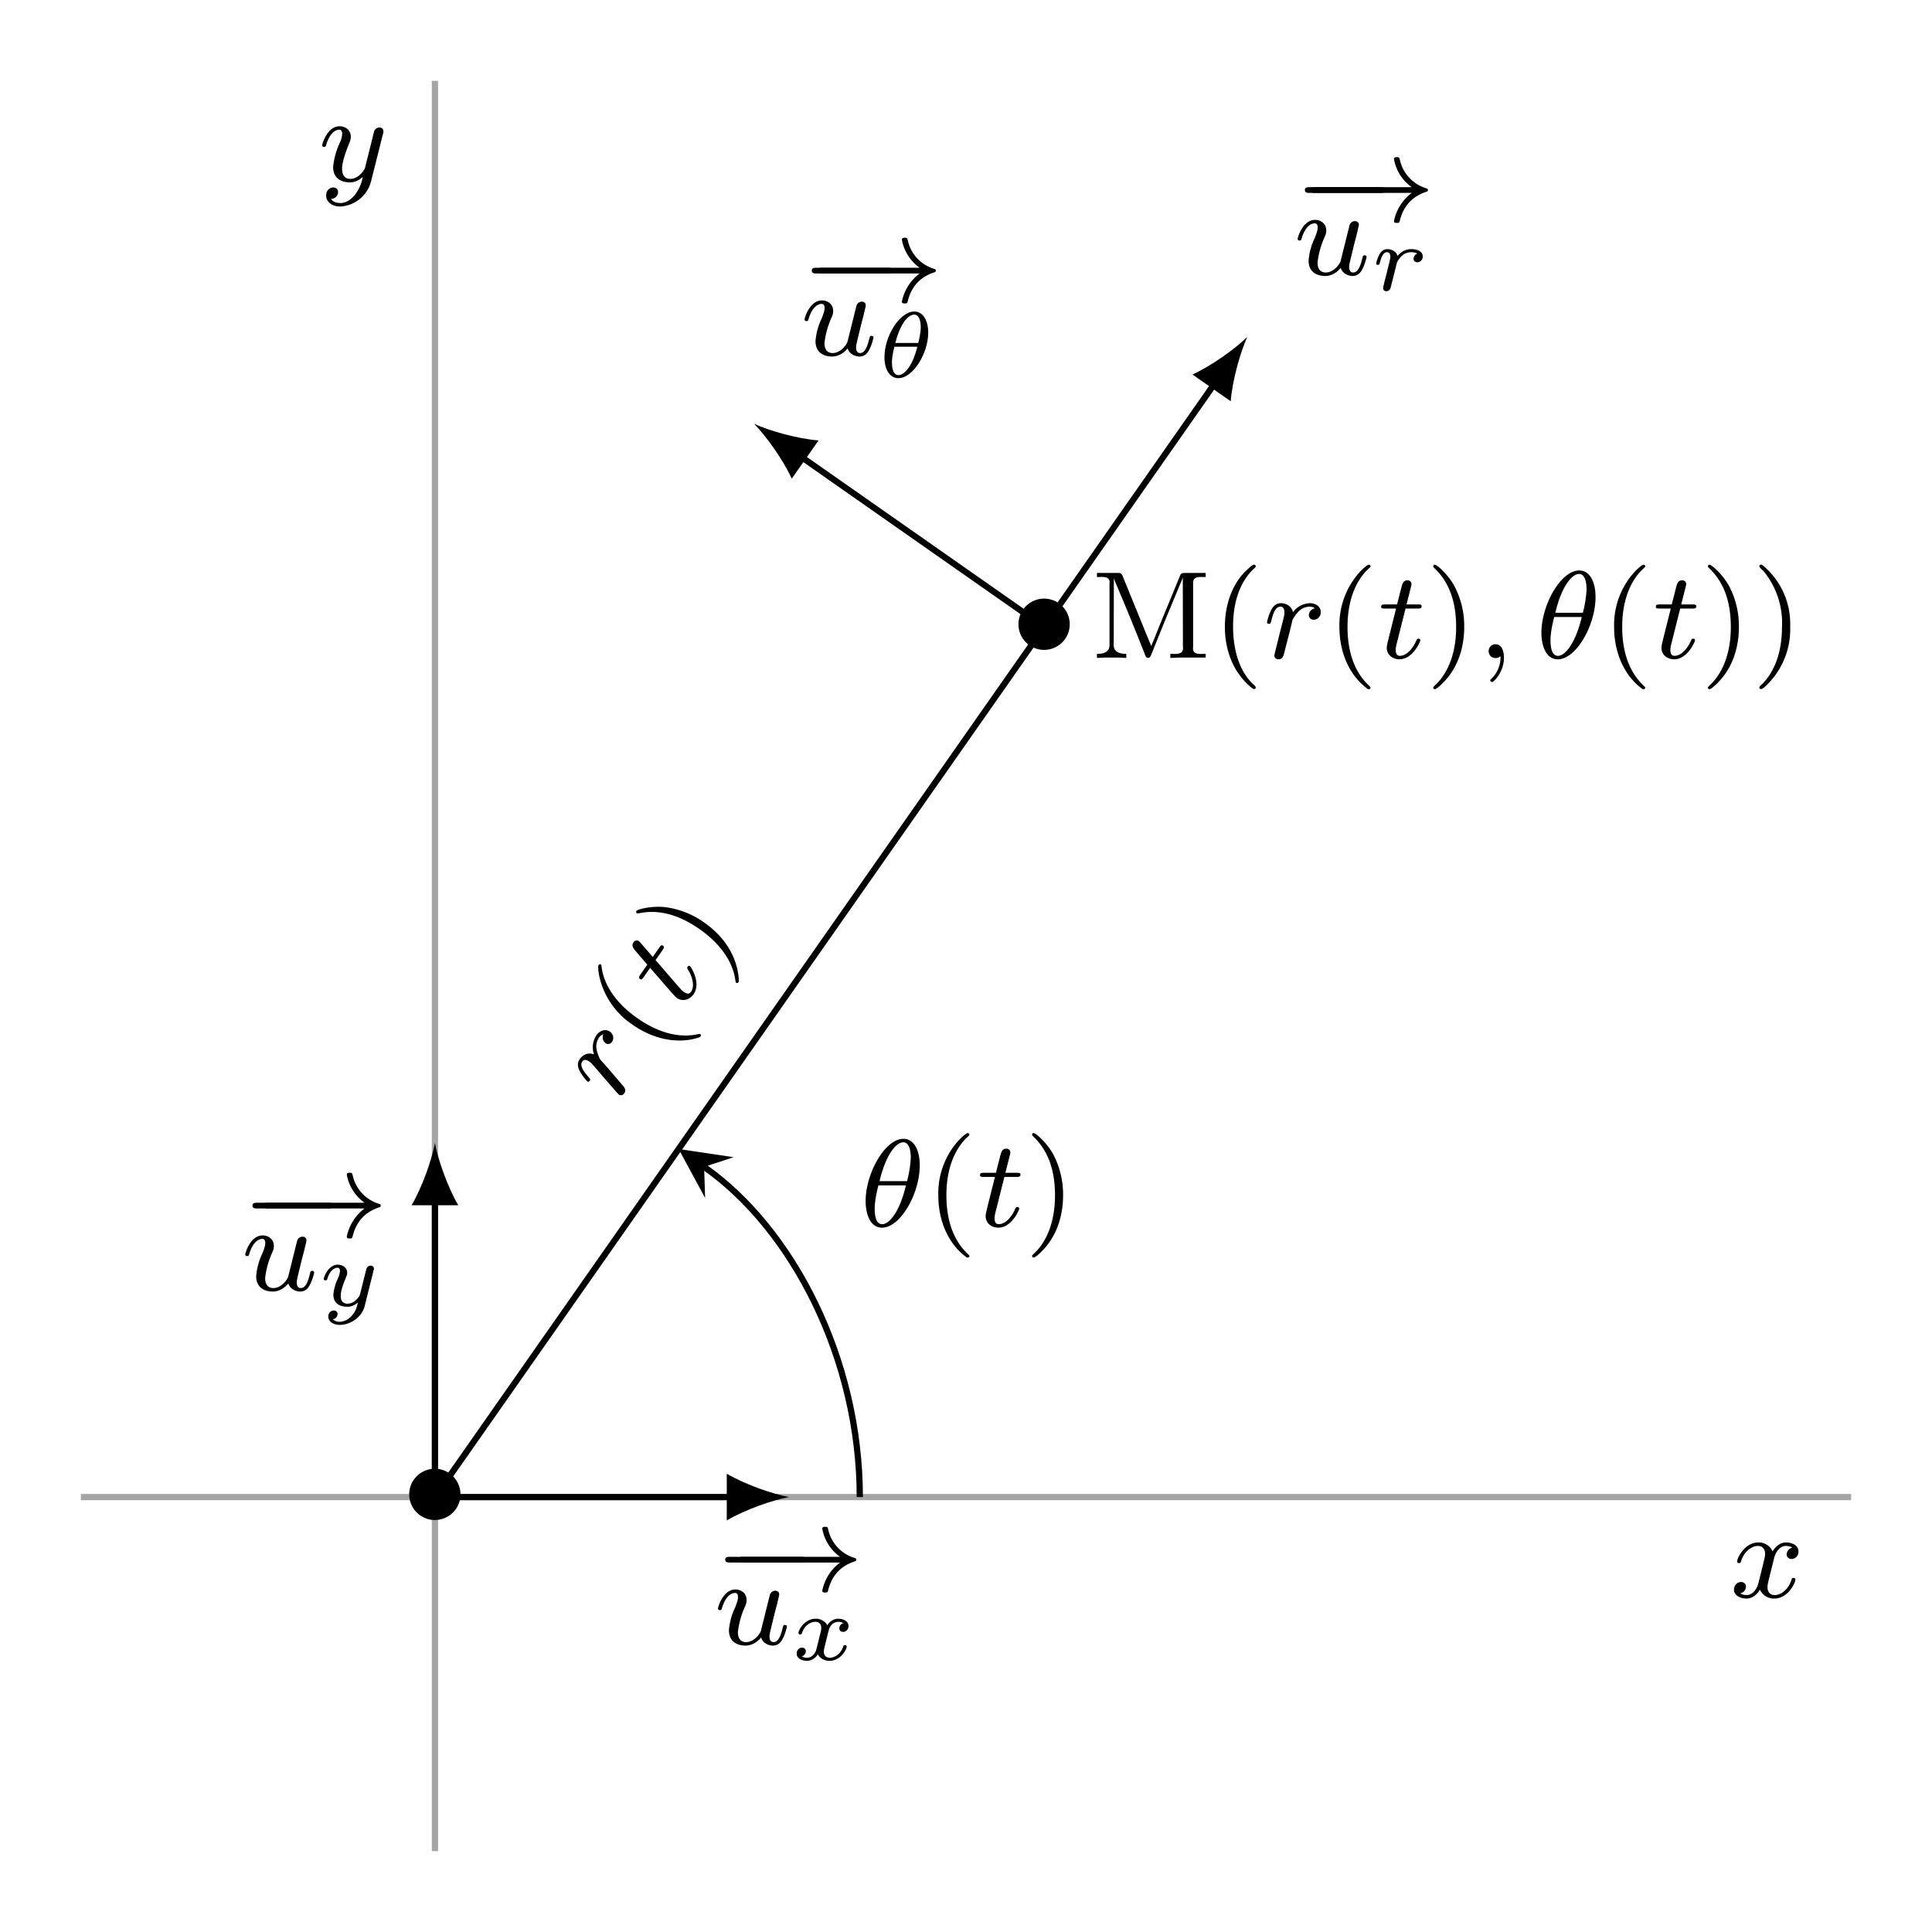 <svg xmlns="http://www.w3.org/2000/svg" xmlns:xlink="http://www.w3.org/1999/xlink" width="164.996" height="164.996" viewBox="0 0 123.747 123.747"><path stroke-width=".399" stroke-miterlimit="10" fill="none" stroke="#a5a5a5" d="M5.18 95.889h113.388M27.858 118.567V5.179"/><symbol id="a"><path d="M.611 0c.016 0 .038 0 .038.023S.627.046.611.046H.038C.022.046 0 .046 0 .023S.022 0 .038 0h.573z"/></symbol><symbol id="b"><path d="M.814.241A.375.375 0 0 1 .671.015C.671 0 .685 0 .694 0c.011 0 .02 0 .023.013.026.111.09.195.211.236.008.002.016.005.016.015 0 .01-.009.013-.013.014a.307.307 0 0 0-.212.227C.714.525.714.528.694.528c-.009 0-.023 0-.023-.015A.352.352 0 0 1 .814.287H.038C.022.287 0 .287 0 .264S.022.241.038.241h.776z"/></symbol><use xlink:href="#a" transform="matrix(7.97 0 0 -7.97 46.45 100.082)"/><use xlink:href="#b" transform="matrix(7.97 0 0 -7.97 47.32 102.003)"/><symbol id="c"><path d="M.345.119C.34.1.293.028.226.028.177.028.16.064.16.109a.69.69 0 0 0 .057.205.12.12 0 0 1 .013.052C.23.421.186.451.14.451.041.451 0 .31 0 .298 0 .289.007.285.015.285c.013 0 .014.006.017.016.026.089.07.122.105.122.015 0 .024-.01.024-.033S.152.344.139.309A.513.513 0 0 1 .088.124C.088.026.162 0 .221 0c.075 0 .121.06.125.065C.362.018.407 0 .443 0 .49 0 .513.04.52.055c.02.036.034.094.034.098C.554.159.55.166.538.166S.524.161.518.135C.505.085.487.028.446.028.423.028.414.047.414.075c0 .017.009.051.015.076l.025.103.02.076C.48.357.492.404.492.41c0 .025-.02.031-.032.031A.046.046 0 0 1 .417.408L.345.119z"/></symbol><use xlink:href="#c" transform="matrix(7.97 0 0 -7.97 45.988 105.402)"/><symbol id="d"><path d="M.5.403A.056.056 0 0 1 .457.349C.457.317.483.31.497.31c.029 0 .058.024.058.063 0 .054-.059.078-.11.078C.379.451.339.4.328.381a.138.138 0 0 1-.126.07C.087.451.019.332.019.297c0-.005.004-.014.018-.014.014 0 .017.006.02.015.025.081.093.12.142.12.049 0 .064-.032.064-.065 0-.012 0-.021-.008-.052C.232.208.21.117.205.105.19.067.154.033.112.033c-.006 0-.034 0-.057.015a.059.059 0 0 1 .043.054c0 .026-.02.039-.04.039C.03.141 0 .119 0 .078 0 .021.063 0 .11 0c.057 0 .098.039.117.07C.247.028.295 0 .352 0 .47 0 .536.121.536.154c0 .002-.001.014-.019.014C.503.168.501.161.498.152.469.065.398.033.356.033.318.033.291.055.291.097c0 .019.005.041.014.076l.032.13c.01.039.015.057.036.081a.098.098 0 0 0 .07.034C.448.418.478.418.5.403z"/></symbol><use xlink:href="#d" transform="matrix(5.978 0 0 -5.978 51.029 106.378)"/><use xlink:href="#a" transform="matrix(7.97 0 0 -7.97 16.17 77.404)"/><use xlink:href="#b" transform="matrix(7.97 0 0 -7.97 16.864 79.325)"/><use xlink:href="#c" transform="matrix(7.97 0 0 -7.97 15.708 82.725)"/><symbol id="e"><path d="M.535.588a.058.058 0 0 1 .003.014.034.034 0 0 1-.036.033A.048.048 0 0 1 .461.61C.457.603.45.572.445.553L.424.47.393.345C.386.317.382.301.342.263A.133.133 0 0 0 .256.227C.182.227.182.292.182.31c0 .044.012.089.056.199.01.024.013.031.013.049 0 .056-.05.087-.1.087C.049.645 0 .513 0 .491 0 .486.004.477.018.477c.014 0 .017.006.02.015.028.097.081.12.109.12.02 0 .027-.013.027-.036A.274.274 0 0 0 .15.494a.493.493 0 0 1-.047-.17c0-.095.071-.13.149-.13.014 0 .061 0 .114.046C.353.185.344.146.296.094A.175.175 0 0 0 .173.033C.164.033.121.034.098.06c.044.008.05.047.05.056 0 .027-.022.038-.041.038C.082.154.049.134.049.088.049.04.096 0 .174 0 .28 0 .408.078.439.203l.096.385z"/></symbol><use xlink:href="#e" transform="matrix(5.978 0 0 -5.978 20.737 84.86)"/><path stroke-width=".399" stroke-miterlimit="10" fill="none" stroke="#000" d="m66.882 40.157-15.639-10.95"/><path d="M48.306 27.15c.756.772 1.828 2.253 2.407 3.51l1.714-2.449c-1.38-.114-3.137-.615-4.121-1.061"/><use xlink:href="#a" transform="matrix(7.97 0 0 -7.97 51.995 17.516)"/><use xlink:href="#b" transform="matrix(7.97 0 0 -7.97 52.418 19.437)"/><use xlink:href="#c" transform="matrix(7.97 0 0 -7.97 51.533 22.836)"/><symbol id="f"><path d="M.469.49C.469.606.42.714.32.714.164.714 0 .453 0 .224 0 .094.056 0 .149 0c.157 0 .32.265.32.49M.116.377c.065.248.156.304.203.304.07 0 .07-.12.07-.135 0-.009 0-.067-.027-.169H.116m.236-.04C.296.111.205.033.15.033.084.033.08.134.08.168s.004.078.026.169h.246z"/></symbol><use xlink:href="#f" transform="matrix(5.978 0 0 -5.978 56.651 24.222)"/><path stroke-width=".399" stroke-miterlimit="10" fill="none" stroke="#000" d="m66.882 40.157 10.95-15.639"/><path d="M79.89 21.58c-.773.757-2.253 1.829-3.51 2.408l2.448 1.714c.114-1.38.615-3.137 1.061-4.121"/><use xlink:href="#a" transform="matrix(7.97 0 0 -7.97 83.578 12.356)"/><use xlink:href="#b" transform="matrix(7.97 0 0 -7.97 83.937 14.277)"/><use xlink:href="#c" transform="matrix(7.97 0 0 -7.97 83.116 17.677)"/><symbol id="g"><path d="M.223.309c.003.005.026.05.065.081C.3.398.329.418.375.418c.009 0 .041 0 .067-.015A.059.059 0 0 1 .401.349C.401.317.427.31.441.31.47.31.499.334.499.373c0 .053-.058.078-.122.078C.351.451.29.449.229.378.214.431.16.451.119.451.076.451.052.422.037.398A.36.36 0 0 1 0 .298C0 .287.009.283.018.283.034.283.035.29.04.306c.019.077.043.112.076.112.031 0 .036-.029.036-.05C.152.351.142.311.135.283a3.78 3.78 0 0 1-.022-.09L.093.117A1.203 1.203 0 0 1 .074.033C.074.011.091 0 .109 0c.02 0 .039.014.045.034L.2.216l.023.093z"/></symbol><use xlink:href="#g" transform="matrix(5.978 0 0 -5.978 88.145 18.653)"/><symbol id="h"><path d="M.163.148a4.938 4.938 0 0 1 .041.166c.003.009.028.05.054.075a.126.126 0 0 0 .084.034A.065.065 0 0 0 .385.41.059.059 0 0 1 .336.355c0-.022.017-.037.039-.037.027 0 .057.022.057.062 0 .036-.031.071-.088.071A.175.175 0 0 1 .209.379C.189.451.121.451.111.451.075.451.05.428.034.397A.4.4 0 0 1 0 .298C0 .289.007.285.015.285c.013 0 .014.004.021.03.012.049.03.108.072.108C.134.423.14.398.14.376.14.358.135.339.127.306A5.408 5.408 0 0 0 .106.225L.069.075a.447.447 0 0 1-.01-.044C.059.008.078 0 .091 0c.035 0 .042.028.05.062l.022.086z"/></symbol><use xlink:href="#h" transform="scale(7.97 -7.97) rotate(55 10.994 .337)"/><symbol id="i"><path d="M.23 0c.008 0 .02 0 .02.012C.25.016.249.017.236.03.099.159.065.345.065.5c0 .288.119.423.17.469C.249.982.25.983.25.988.25.993.246 1 .236 1 .22 1 .17.949.162.94A.633.633 0 0 1 0 .5C0 .276.094.096.23 0z"/></symbol><use xlink:href="#i" transform="scale(7.97 -7.97) rotate(55 10.933 1.016)"/><symbol id="j"><path d="M.196.408h.098c.019 0 .031 0 .031.019 0 .014-.013.014-.03.014H.204L.24.583c.004.015.004.02.004.021 0 .021-.016.031-.033.031C.177.635.17.608.159.563L.128.441H.032C.013.441 0 .441 0 .422 0 .408.013.408.03.408h.09L.06.168C.054.143.045.108.045.094.045.034.094 0 .147 0c.107 0 .168.141.168.153C.315.164.306.166.3.166.289.166.288.162.281.147.261.099.211.028.15.028.129.028.117.042.117.075c0 .019.003.03.006.043l.073.29z"/></symbol><use xlink:href="#j" transform="scale(7.97 -7.97) rotate(55 10.535 1.218)"/><symbol id="k"><path d="M.249.5a.691.691 0 0 1-.078.327C.122.919.031 1 .013 1 .003 1 0 .993 0 .988 0 .984 0 .982.012.97.152.837.184.654.184.5.184.213.065.077.014.031.001.018 0 .017 0 .012 0 .007.003 0 .013 0c.016 0 .066.051.074.06C.221.2.249.38.249.5z"/></symbol><use xlink:href="#k" transform="scale(7.97 -7.97) rotate(55 10.556 1.74)"/><symbol id="l"><path d="M0 .683V.65l.036.001C.07.651.102.646.102.609L.101.59V.105C.101.039.043.033 0 .033V0l.066.003h.107L.236 0v.033C.191.033.134.041.134.108l.001.028.001.504C.142.62.152.6.16.58.237.4.312.215.383.035.388.022.393.001.411 0 .429 0 .434.021.44.034.512.217.588.4.664.582.672.603.685.627.69.648L.691.1.692.076C.692.038.658.032.625.032L.59.033V0l.074.003h.21v.03L.838.032C.804.032.772.037.772.074l.001.019v.513c0 .04.033.045.067.045L.874.65v.033H.701C.684.683.673.678.668.661L.657.635C.591.471.521.308.456.143.45.127.441.111.437.095.417.14.399.187.38.233L.216.635.206.66C.2.673.193.683.178.683H0z"/></symbol><symbol id="m"><path d="M.229.999A.156.156 0 0 1 .187.966C.056.853 0 .671 0 .501 0 .312.067.129.218.008.223.004.229 0 .236 0c.007 0 .012.005.012.012 0 .013-.027.031-.037.043-.11.119-.145.29-.145.45 0 .165.04.336.16.456.007.007.019.014.022.024v.003C.248.996.241 1 .234 1L.229.999z"/></symbol><use xlink:href="#l" transform="matrix(7.97 0 0 -7.97 70.26 42.142)"/><use xlink:href="#m" transform="matrix(7.97 0 0 -7.97 78.454 44.135)"/><use xlink:href="#h" transform="matrix(7.97 0 0 -7.97 81.154 42.23)"/><use xlink:href="#i" transform="matrix(7.97 0 0 -7.97 85.792 44.143)"/><use xlink:href="#j" transform="matrix(7.97 0 0 -7.97 88.464 42.23)"/><use xlink:href="#k" transform="matrix(7.97 0 0 -7.97 91.801 44.143)"/><symbol id="n"><path d="M.095.208A.236.236 0 0 0 .019.024C.015.021.013.019.013.014.013.006.021 0 .028 0 .04 0 .123.079.123.196.123.26.099.304.055.304A.054.054 0 0 1 0 .249C0 .221.019.193.056.193c.024 0 .039.014.039.015z"/></symbol><symbol id="o"><path d="M.435.501c0 .125-.048.213-.131.213C.155.714 0 .436 0 .213 0 .117.033 0 .132 0c.146 0 .303.271.303.501M.112.374c.047.202.129.312.191.312.06 0 .06-.107.06-.126a.915.915 0 0 0-.03-.186H.112M.324.34C.277.139.195.028.133.028c-.054 0-.06.08-.06.126 0 .063.019.144.03.186h.221z"/></symbol><use xlink:href="#n" transform="matrix(7.97 0 0 -7.97 95.35 43.688)"/><use xlink:href="#o" transform="matrix(7.97 0 0 -7.97 98.729 42.23)"/><use xlink:href="#i" transform="matrix(7.97 0 0 -7.97 103.386 44.143)"/><use xlink:href="#j" transform="matrix(7.97 0 0 -7.97 106.058 42.23)"/><use xlink:href="#k" transform="matrix(7.97 0 0 -7.97 109.395 44.143)"/><symbol id="p"><path d="M.008.999C.003.997 0 .993 0 .988 0 .976.024.958.032.95A.655.655 0 0 0 .182.5C.182.333.142.159.019.036.012.03 0 .022 0 .012 0 .005.005 0 .013 0h.002C.03.002.048.022.06.033a.624.624 0 0 1 .188.464v.006A.61.61 0 0 1 .03.992C.025.996.019 1 .013 1L.008.999z"/></symbol><use xlink:href="#p" transform="matrix(7.97 0 0 -7.97 112.688 44.135)"/><path stroke-width=".399" stroke-miterlimit="10" fill="none" stroke="#000" d="m27.858 95.889 39.024-55.732"/><symbol id="q"><path d="M.412.207a.206.206 0 1 1-.412 0 .206.206 0 1 1 .412 0z"/></symbol><use xlink:href="#q" transform="matrix(7.97 0 0 -7.97 65.234 41.634)"/><path stroke-width=".399" stroke-miterlimit="10" fill="none" stroke="#000" d="M27.858 95.889h19.091"/><path d="M50.535 95.889c-1.062-.2-2.789-.797-3.985-1.494v2.988c1.196-.697 2.923-1.295 3.985-1.494"/><path stroke-width=".399" stroke-miterlimit="10" fill="none" stroke="#000" d="M27.858 95.889V76.798"/><path d="M27.858 73.212c-.2 1.062-.797 2.789-1.494 3.985h2.988c-.697-1.196-1.295-2.923-1.494-3.985"/><use xlink:href="#q" transform="matrix(7.97 0 0 -7.97 26.211 97.366)"/><symbol id="r"><path d="M.469.409A.057.057 0 0 1 .423.355C.423.333.44.318.462.318s.056.017.056.06c0 .057-.063.073-.1.073C.371.451.333.418.31.379a.121.121 0 0 1-.115.072C.086.451.025.326.025.298.025.289.032.285.04.285c.012 0 .014.005.017.017C.08.375.14.423.192.423.231.423.25.395.25.359.25.339.238.293.23.261A14.164 14.164 0 0 0 .196.124C.182.07.146.028.101.028c-.004 0-.03 0-.051.014a.057.057 0 0 1 .046.054c0 .023-.018.037-.04.037C.029.133 0 .11 0 .072 0 .026.049 0 .1 0c.053 0 .09.04.108.072A.123.123 0 0 1 .324 0c.109 0 .169.125.169.153 0 .01-.008.013-.015.013C.466.166.464.159.461.149.441.082.384.028.326.028.293.028.269.05.269.092c0 .02.006.043.02.099l.034.137C.337.38.372.423.417.423c.005 0 .031 0 .052-.014z"/></symbol><use xlink:href="#r" transform="matrix(7.97 0 0 -7.97 111.066 102.39)"/><symbol id="s"><path d="M.488.581a.063.063 0 0 1 .004.023c0 .025-.02.031-.032.031A.046.046 0 0 1 .419.608 1.205 1.205 0 0 1 .403.546l-.06-.24C.342.303.299.222.226.222.177.222.16.258.16.303c0 .058.034.147.057.205A.12.12 0 0 1 .23.56C.23.615.186.645.14.645.041.645 0 .504 0 .492 0 .483.007.479.015.479c.013 0 .014.006.017.016.026.087.069.122.105.122.015 0 .024-.01.024-.033A.182.182 0 0 0 .146.522.611.611 0 0 1 .088.318C.088.22.162.194.221.194c.047 0 .081.021.105.044A.326.326 0 0 0 .264.095C.231.054.191.028.146.028.129.028.091.031.071.061a.057.057 0 0 1 .057.055C.128.14.11.153.089.153.067.153.032.136.032.087.032.04.075 0 .146 0a.27.27 0 0 1 .247.203l.095.378z"/></symbol><use xlink:href="#s" transform="matrix(7.97 0 0 -7.97 20.636 13.227)"/><path stroke-width=".399" stroke-miterlimit="10" fill="none" stroke="#000" d="M55.071 95.889c0-8.877-4.333-17.2-9.972-21.149"/><path d="m43.467 73.597 1.697 3.135-.065-1.992 1.893-.62"/><use xlink:href="#o" transform="matrix(7.97 0 0 -7.97 55.444 78.634)"/><use xlink:href="#i" transform="matrix(7.97 0 0 -7.97 60.1 80.547)"/><use xlink:href="#j" transform="matrix(7.97 0 0 -7.97 62.771 78.634)"/><use xlink:href="#k" transform="matrix(7.97 0 0 -7.97 66.108 80.547)"/></svg>